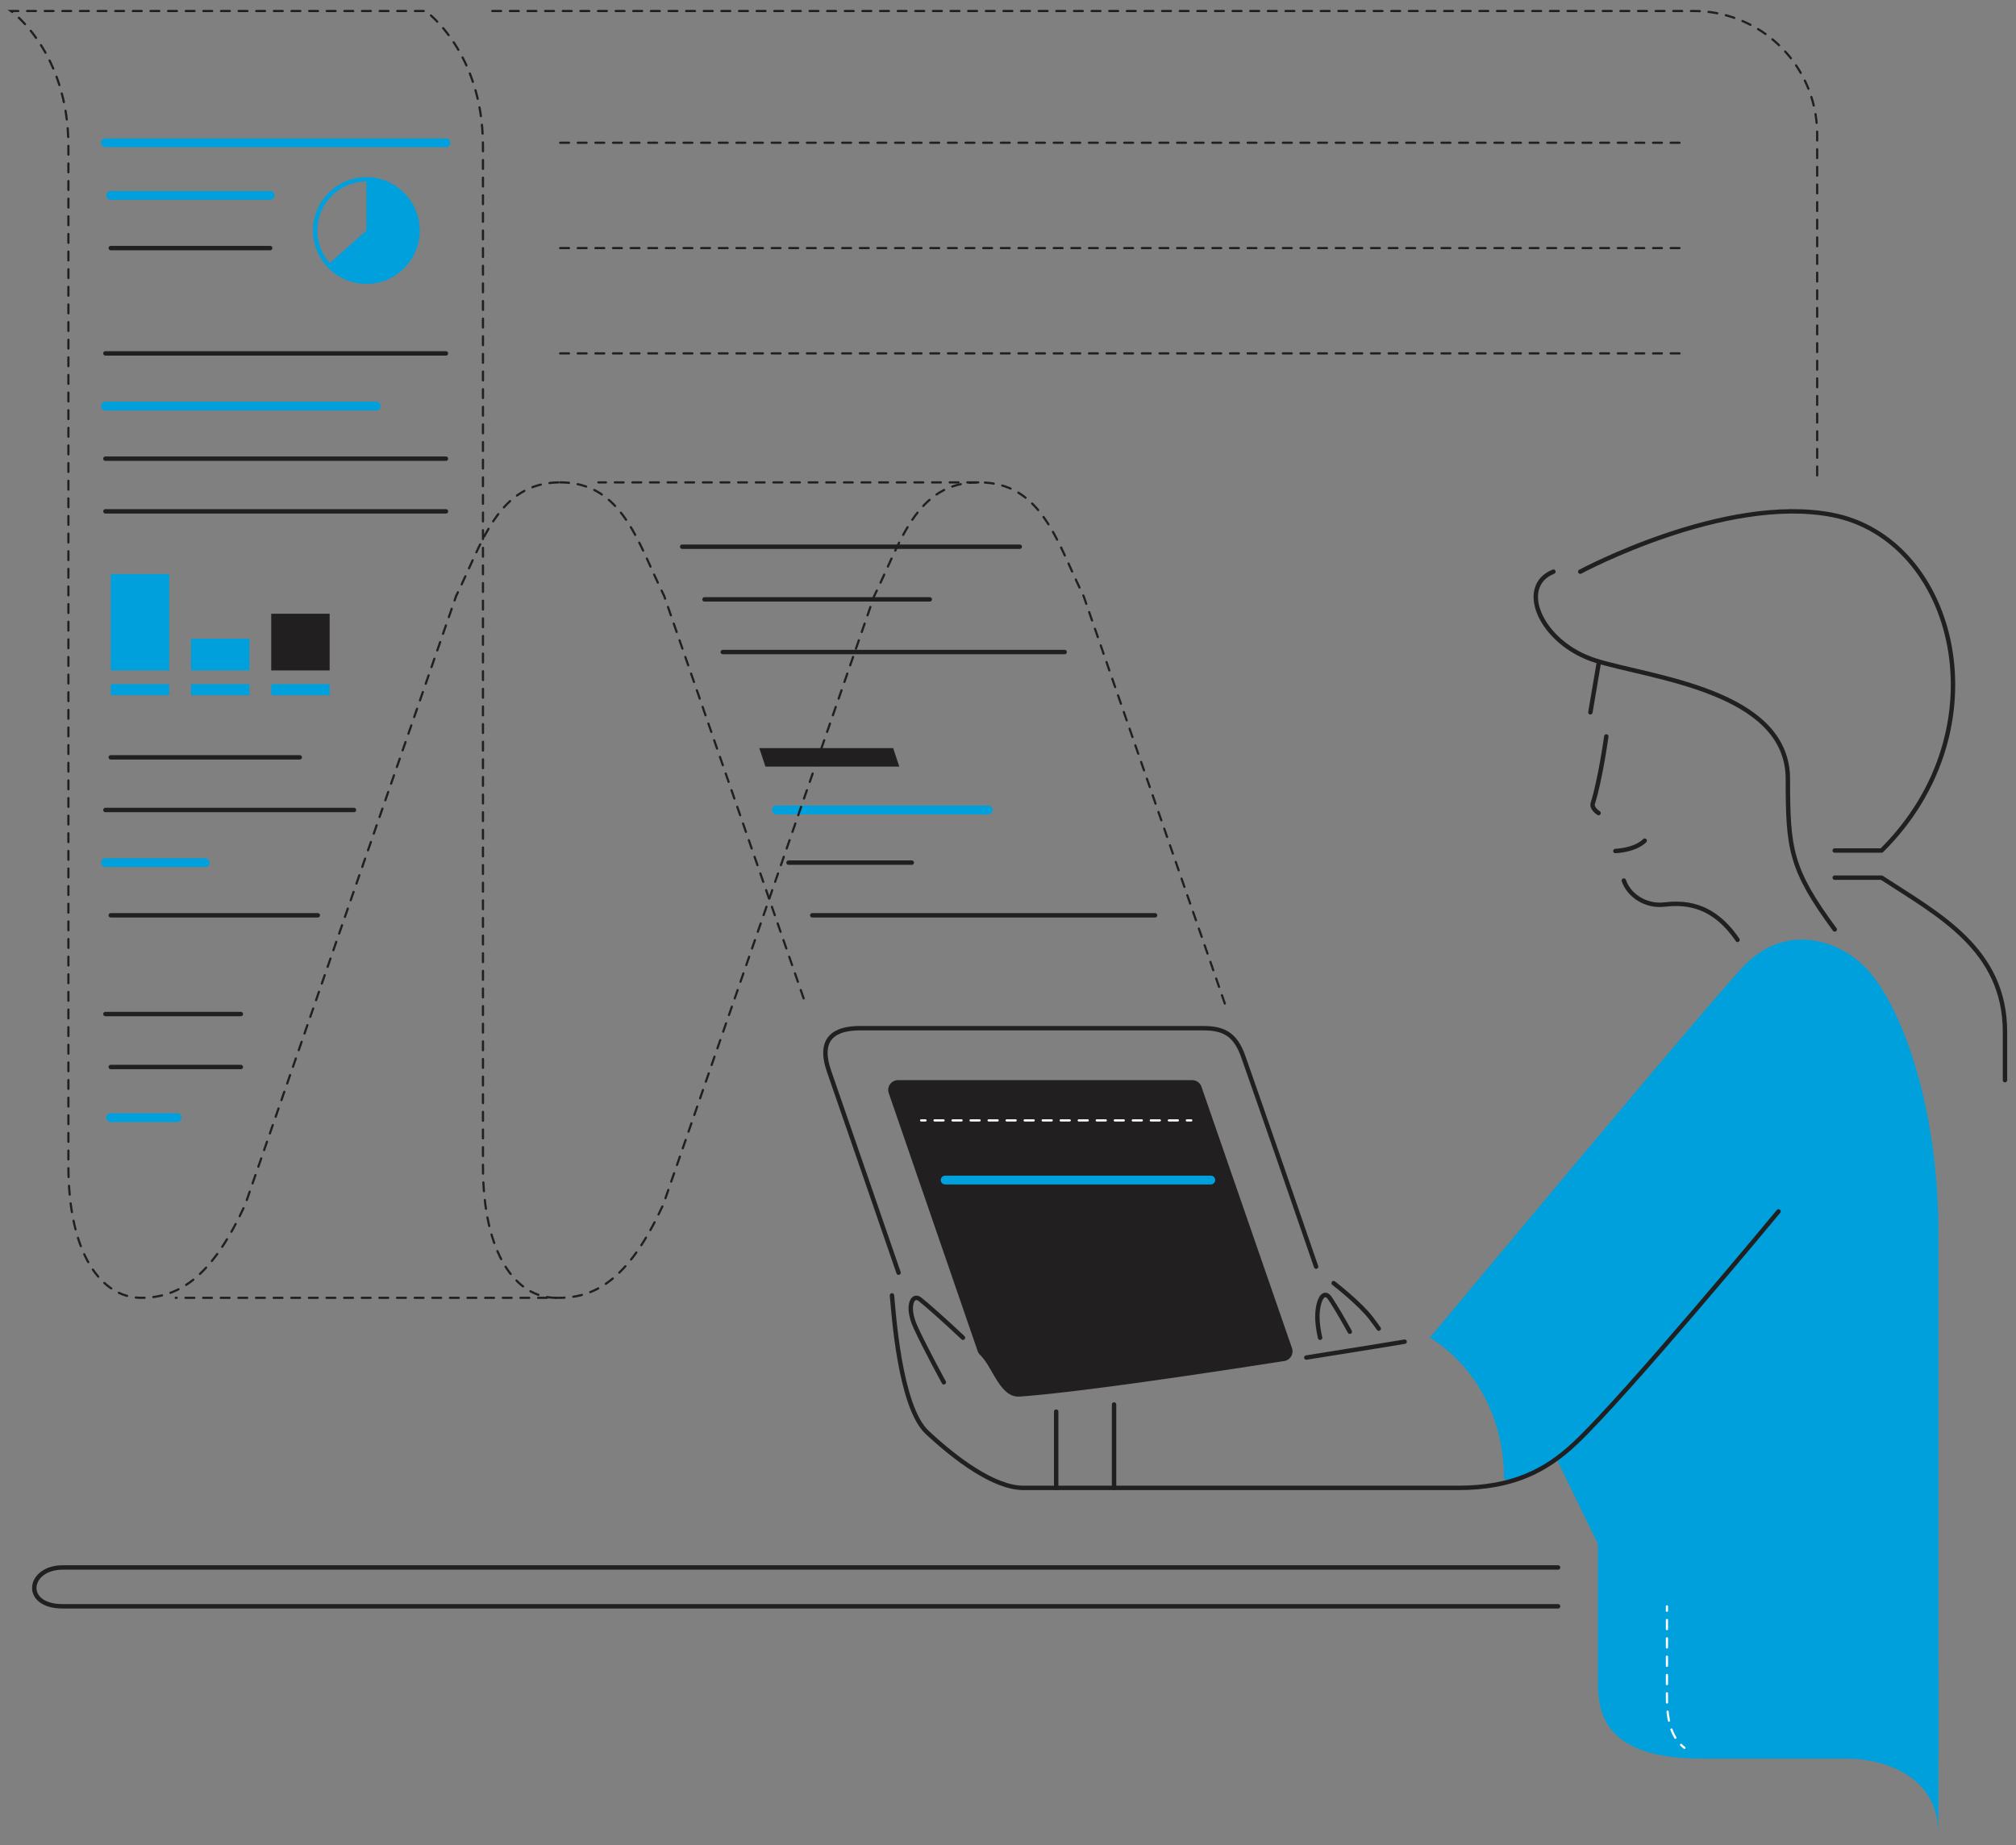 <svg xmlns="http://www.w3.org/2000/svg" viewBox="0 0 1829.87 1675.04"><rect x="0" y="0" width="1829.87" height="1675.04" fill="#808080" stroke="none"/><defs><style>.cls-1{fill:#221f20;}.cls-2{fill:#00a0dc;}.cls-3,.cls-4,.cls-5,.cls-6,.cls-7{fill:none;stroke-linecap:round;}.cls-3,.cls-7{stroke:#221f20;}.cls-3{stroke-linejoin:round;stroke-width:4px;}.cls-4,.cls-5,.cls-6{stroke:#fff;}.cls-4,.cls-5,.cls-6,.cls-7{stroke-miterlimit:10;stroke-width:2px;}.cls-5{stroke-dasharray:8.18 8.18;}.cls-6{stroke-dasharray:8.32 8.32;}.cls-7{stroke-dasharray:8;}</style></defs><g id="solid_shapes" data-name="solid shapes"><path class="cls-1" d="M891.94,1232.39c10,11.83,16.84,36.46,33.59,35.27,50.42-3.57,157.71-19.4,240.18-32.27a8.91,8.91,0,0,0,7-11.71l-82.18-237.24a8.89,8.89,0,0,0-8.41-6h-267a8.9,8.9,0,0,0-8.41,11.8l80.66,234.06a8.94,8.94,0,0,0,1.89,3.16C890.33,1230.53,891.2,1231.51,891.94,1232.39Z"/><polygon class="cls-1" points="816.28 695.83 694.77 695.83 689.17 679.03 810.68 679.03 816.28 695.83"/><path class="cls-2" d="M1412.2,1323c-24.64,20.16-47,20.16-47,20.16,0-92.79-67.39-128.93-67.39-128.93s237.56-285.37,282.43-334.74c40.54-44.59,89.6-24.63,112-2.24,33,33,67.2,125.44,67.2,241.92v477.11h-215c-91.84,0-94.08-44.8-94.08-71.68v-123.2Z"/><rect class="cls-2" x="100.54" y="620.96" width="53.02" height="10.08"/><rect class="cls-2" x="173.37" y="620.96" width="53.02" height="10.08"/><rect class="cls-2" x="246.19" y="620.96" width="53.02" height="10.08"/><rect class="cls-2" x="100.54" y="521.05" width="53.02" height="87.49"/><rect class="cls-2" x="173.37" y="579.75" width="53.02" height="28.79"/><path class="cls-2" d="M332.58,160.79A48.46,48.46,0,1,0,381,209.25,48.52,48.52,0,0,0,332.58,160.79Zm-44.52,48.46a44.57,44.57,0,0,1,44.52-44.52v44.52l-33.3,29.53h0A44.42,44.42,0,0,1,288.06,209.25Z"/><path class="cls-2" d="M1099,1075.12H857.88a4,4,0,0,1,0-8H1099a4,4,0,0,1,0,8Z"/><path class="cls-2" d="M897,739.22H704.71a4,4,0,0,1,0-8H897a4,4,0,0,1,0,8Z"/><path class="cls-2" d="M341.52,372.56H95.68a4,4,0,0,1,0-8H341.52a4,4,0,0,1,0,8Z"/><path class="cls-2" d="M245.21,181.39H100.54a4,4,0,0,1,0-8H245.21a4,4,0,1,1,0,8Z"/><path class="cls-2" d="M404.77,133.59H95.68a4,4,0,0,1,0-8H404.77a4,4,0,0,1,0,8Z"/><path class="cls-2" d="M160.79,1018.47H100.54a4,4,0,1,1,0-8h60.25a4,4,0,0,1,0,8Z"/><path class="cls-2" d="M186.31,787H95.68a4,4,0,0,1,0-8h90.63a4,4,0,0,1,0,8Z"/><path class="cls-2" d="M1679.56,1596.31s79.83,0,79.83,68.73V1514.91Z"/><rect class="cls-1" x="246.19" y="557.09" width="53.02" height="51.45"/><path class="cls-3" d="M1185.69,1232.25c51.57-8.14,89.26-14.42,89.26-14.42"/><path class="cls-3" d="M856.7,1254.71s-17.4-31.84-25.8-50.32-2.8-30.24,3.92-25.2c4.51,3.38,23.77,20.36,39.25,35.06"/></g><g id="inverted_dotted_lines" data-name="inverted dotted lines"><line class="cls-4" x1="836.08" y1="1016.97" x2="840.08" y2="1016.97"/><line class="cls-5" x1="848.25" y1="1016.97" x2="1073.17" y2="1016.97"/><line class="cls-4" x1="1077.26" y1="1016.97" x2="1081.26" y2="1016.97"/><path class="cls-4" d="M1528.89,1586.49a33.38,33.38,0,0,1-3-2.65"/><path class="cls-6" d="M1520.73,1577.33c-6.14-9.93-7.68-22.85-7.68-36.43v-74.68"/><line class="cls-4" x1="1513.05" y1="1462.05" x2="1513.05" y2="1458.05"/></g><g id="dotted_lines" data-name="dotted lines"><path class="cls-7" d="M1111.74,910.88l-128.24-370c-23.53-47.34-37.45-103-94.37-103h-346"/><path class="cls-7" d="M508.44,437.84c56.92,0,70.83,55.66,94.37,103l128.24,370"/><path class="cls-7" d="M504.44,1178c-35.83,0-66.07-39.15-66.07-119.78V132.63C438.37,47,386.29,10,386.29,10H10S62.08,47,62.08,132.63v925.61c0,80.63,30.24,119.78,66.07,119.78s65-20.67,94.41-84.58l191.51-552.6c23.53-47.34,37.45-103,94.37-103"/><path class="cls-7" d="M887.91,437.84c-56.91,0-70.83,55.66-94.36,103L602,1093.44c-29.45,63.91-58.57,84.58-94.41,84.58H159.51"/><path class="cls-7" d="M446.83,10H1537.4a112,112,0,0,1,112,112V437.84"/><line class="cls-7" x1="508.44" y1="320.77" x2="1525.52" y2="320.77"/><line class="cls-7" x1="508.44" y1="225.18" x2="1525.52" y2="225.18"/><line class="cls-7" x1="508.44" y1="129.59" x2="1525.52" y2="129.59"/></g><g id="solid_lines" data-name="solid lines"><path class="cls-3" d="M1665.31,796.65h42.56c51.52,33.6,112,64.86,112,140v43.81"/><path class="cls-3" d="M1434.37,518.89s131.19-70.44,228.71-51.51c112.78,21.89,156.14,194.41,44.79,304.63h-42.56"/><path class="cls-3" d="M1410,518.89c-33.6,13.44-11.2,65,38.08,80.64s174.72,27,174.72,107.62c0,63.37,2.14,81.7,42.55,136.53"/><line class="cls-3" x1="1451.03" y1="602.52" x2="1443.56" y2="646.57"/><path class="cls-3" d="M1458,668.46s-5.45,39.31-12.26,60.72c-1.47,4.62,5.24,8.84,5.24,8.84"/><path class="cls-3" d="M1577.13,853.09c-23.74-34.88-50.87-33.75-66.86-32-16.58,1.81-31.89-8.4-36.36-21.8"/><path class="cls-3" d="M1614.31,1099.59S1475.7,1266.9,1429.5,1310.22c-26.88,25.2-57.12,40.32-105.84,40.32H928.89c-26.87,0-62.15-26.88-87.35-50.4S811,1189.31,809.62,1175.83"/><path class="cls-3" d="M1225.17,1208.8s-10-18.37-17.92-30.24c-6.72-10.08-12.88,5.6-11.2,22.4a102,102,0,0,0,2.19,13.3"/><path class="cls-3" d="M1251.44,1206c-1.4-2-3.72-5.27-7.31-9.94-10.09-13.11-33.6-31.36-33.6-31.36"/><path class="cls-3" d="M815.6,1155.2c-16.48-47.69-48.42-140.7-63.06-182.72-10.61-30.45,5.6-39.2,28-39.2h311.39c17.92,0,29.15,4.75,36.48,25.57,15,42.55,51.3,147.42,66.17,190.87"/><path class="cls-3" d="M1414.21,1422.77H57c-31.92,0-37,35.28,0,35.28H1414.21"/><path class="cls-3" d="M1492.84,763.05s-6.8,8.13-26.59,9.41"/><line class="cls-3" x1="737.25" y1="830.81" x2="1048.43" y2="830.81"/><line class="cls-3" x1="715.71" y1="783.01" x2="827.58" y2="783.01"/><line class="cls-3" x1="656.04" y1="591.84" x2="966.37" y2="591.84"/><line class="cls-3" x1="639.48" y1="544.05" x2="843.95" y2="544.05"/><line class="cls-3" x1="619.19" y1="496.25" x2="925.61" y2="496.25"/><line class="cls-3" x1="95.68" y1="464.15" x2="404.77" y2="464.15"/><line class="cls-3" x1="95.68" y1="416.35" x2="404.77" y2="416.35"/><line class="cls-3" x1="95.68" y1="320.77" x2="404.77" y2="320.77"/><line class="cls-3" x1="100.54" y1="225.18" x2="245.21" y2="225.18"/><line class="cls-3" x1="95.68" y1="920.44" x2="218.6" y2="920.44"/><line class="cls-3" x1="218.6" y1="968.52" x2="100.54" y2="968.52"/><line class="cls-3" x1="272.07" y1="687.43" x2="100.54" y2="687.43"/><line class="cls-3" x1="321.27" y1="735.22" x2="95.68" y2="735.22"/><line class="cls-3" x1="288.46" y1="830.81" x2="100.54" y2="830.81"/><line class="cls-3" x1="958.67" y1="1350.54" x2="958.67" y2="1281.33"/><line class="cls-3" x1="1011.21" y1="1274.85" x2="1011.21" y2="1350.54"/></g></svg>